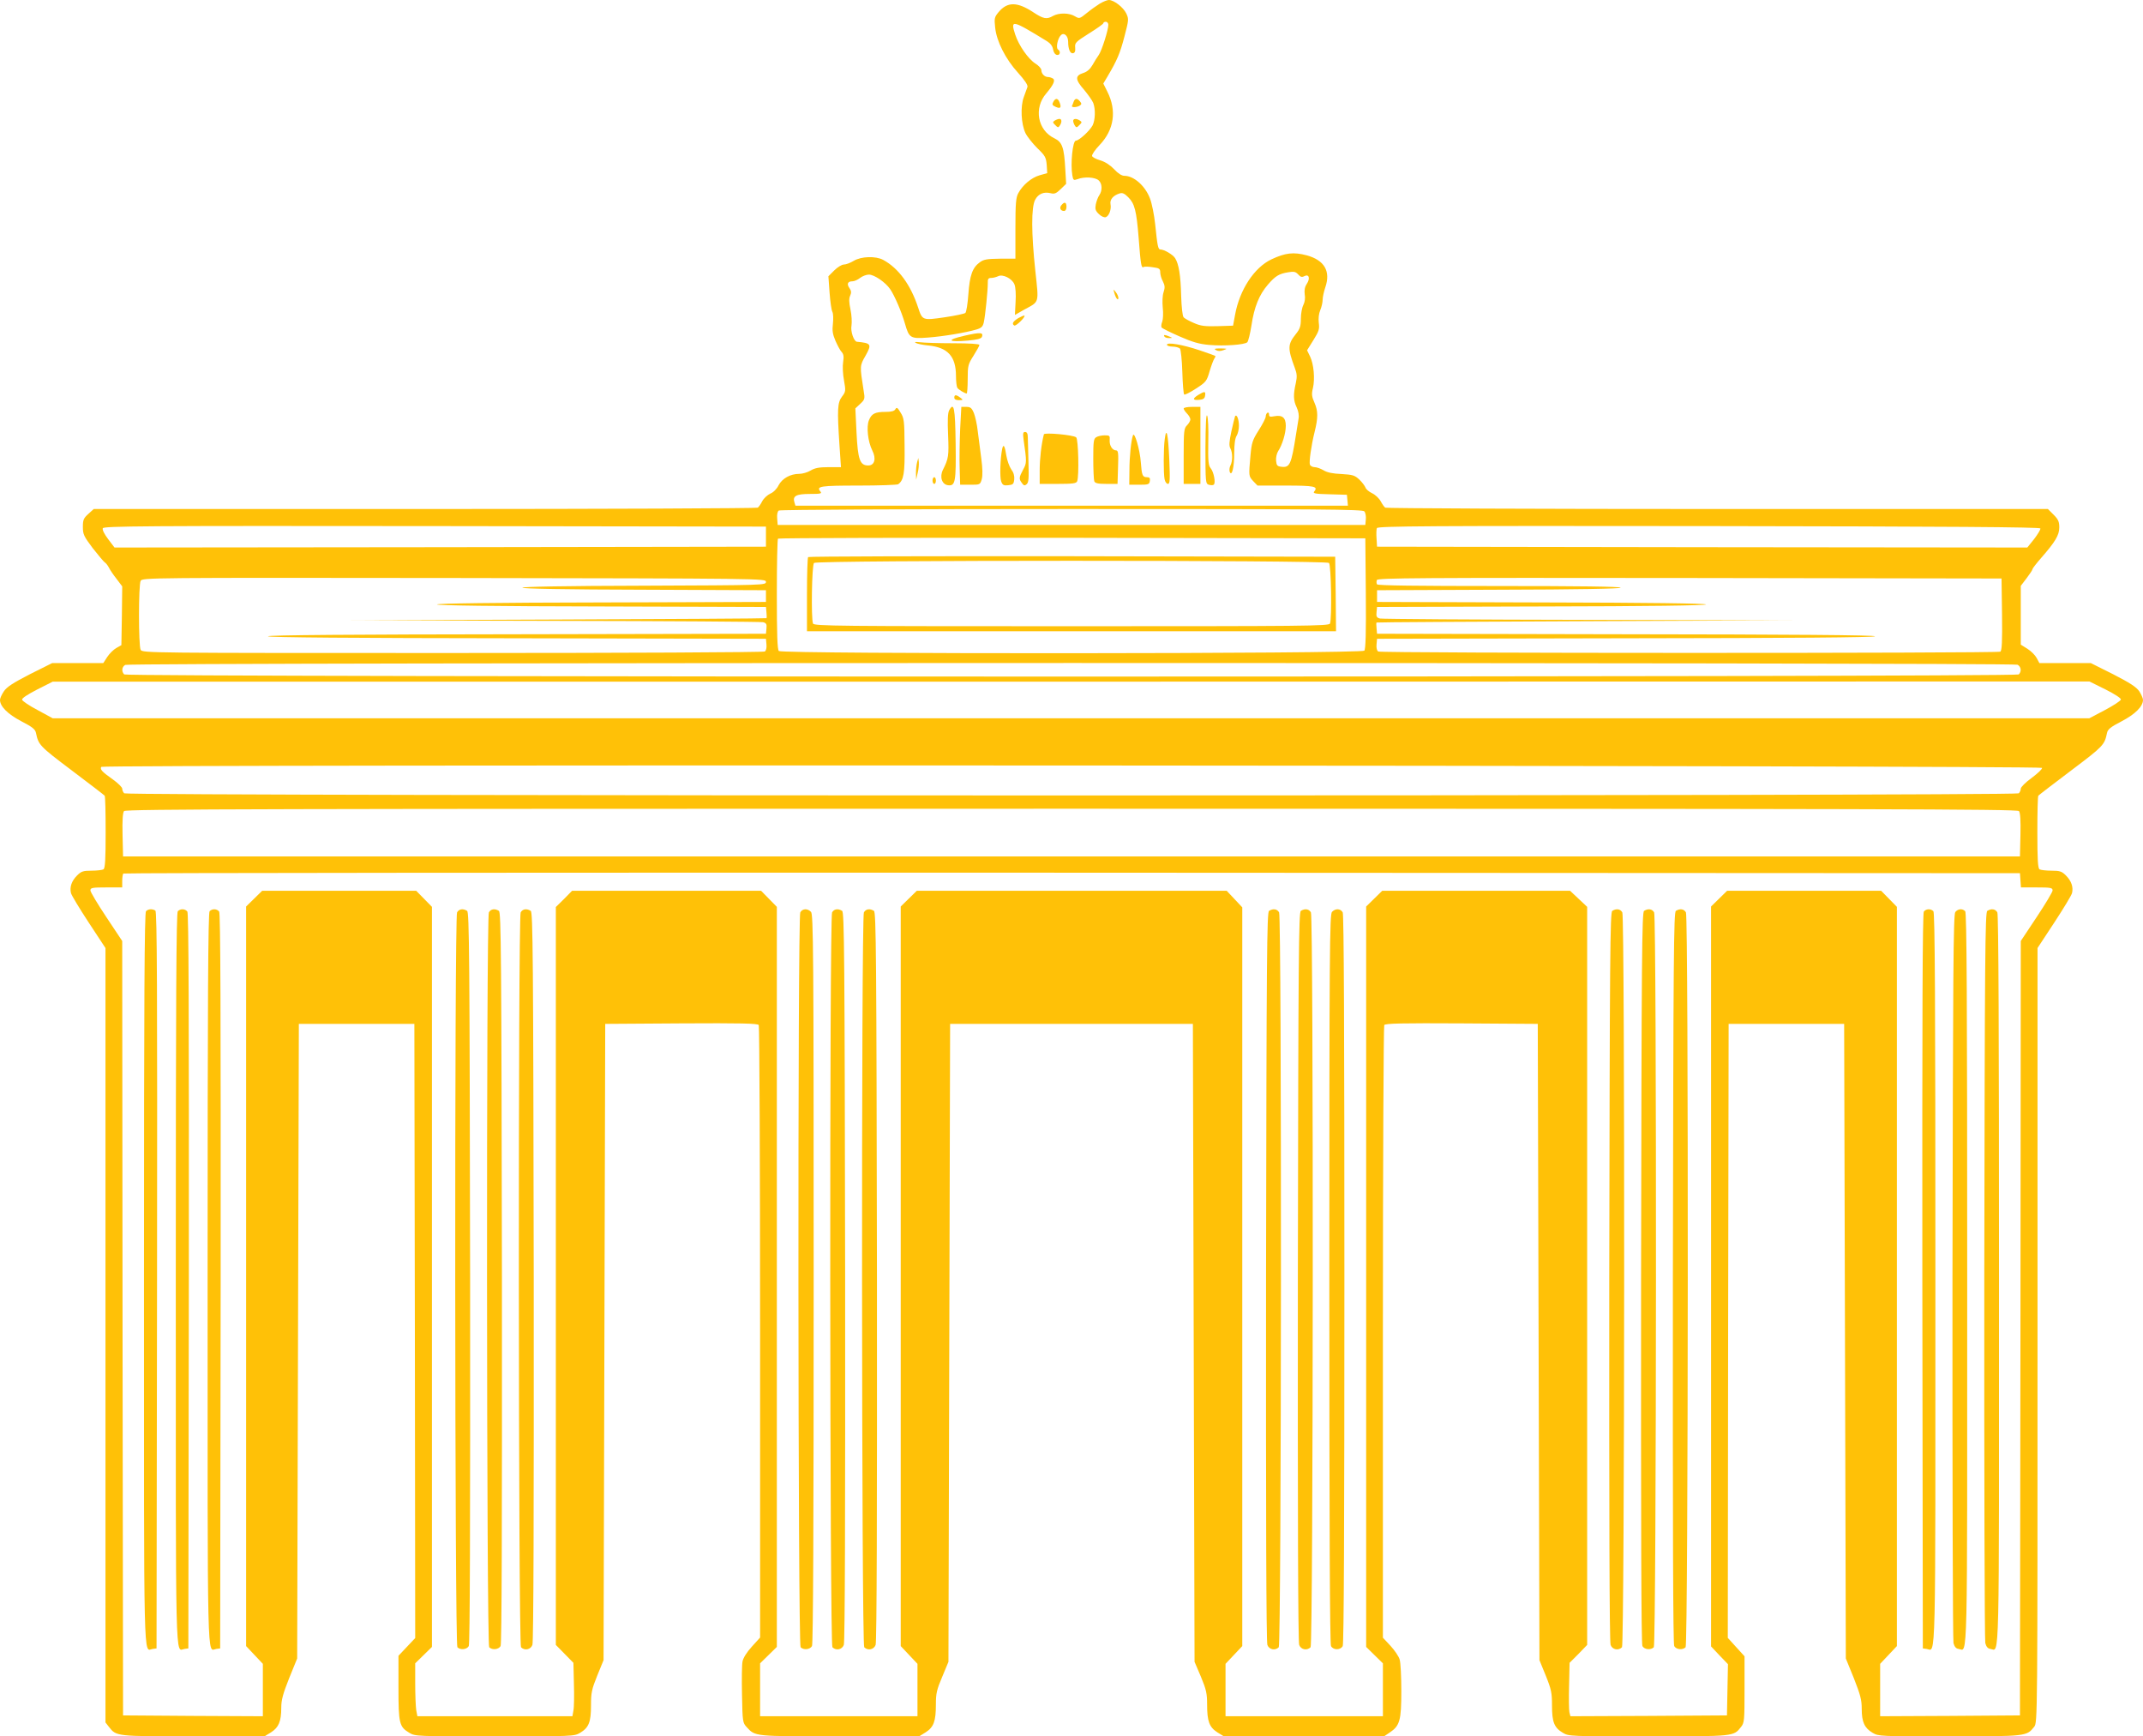 <?xml version="1.0" standalone="no"?>
<!DOCTYPE svg PUBLIC "-//W3C//DTD SVG 20010904//EN"
 "http://www.w3.org/TR/2001/REC-SVG-20010904/DTD/svg10.dtd">
<svg version="1.0" xmlns="http://www.w3.org/2000/svg"
 width="1280pt" height="1037pt" viewBox="0 0 1280 1037"
 preserveAspectRatio="xMidYMid meet">
<g transform="translate(0,1037) scale(0.1,-0.1)"
fill="#ffc107" stroke="none">
<path d="M6570 10349 c-19 -12 -55 -37 -79 -57 -42 -34 -44 -35 -71 -19 -34
21 -96 21 -130 2 -38 -22 -58 -18 -117 21 -97 64 -156 65 -209 1 -24 -29 -26
-36 -20 -91 8 -82 62 -189 137 -271 39 -43 59 -73 56 -84 -3 -9 -13 -36 -22
-61 -21 -57 -16 -160 10 -215 11 -22 43 -62 71 -90 47 -45 52 -55 56 -100 l3
-49 -46 -13 c-48 -14 -100 -57 -127 -107 -14 -26 -17 -61 -17 -211 l0 -180
-92 0 c-77 -1 -97 -4 -120 -21 -45 -32 -61 -79 -69 -191 -4 -57 -12 -107 -18
-112 -6 -5 -62 -17 -124 -26 -131 -19 -133 -19 -158 58 -45 137 -118 236 -209
285 -45 24 -132 21 -176 -6 -20 -12 -46 -22 -59 -22 -12 0 -38 -16 -57 -35
l-35 -35 7 -98 c4 -53 11 -105 17 -115 5 -10 6 -41 3 -70 -5 -41 -2 -62 15
-102 12 -27 28 -58 37 -67 12 -13 14 -28 9 -60 -4 -24 -2 -72 5 -109 11 -63
11 -68 -12 -98 -27 -36 -29 -76 -15 -288 l9 -133 -74 0 c-56 0 -82 -5 -107
-20 -18 -11 -49 -20 -68 -20 -53 0 -102 -27 -124 -69 -10 -21 -31 -42 -49 -49
-17 -8 -39 -28 -48 -45 -9 -18 -21 -35 -27 -39 -6 -4 -901 -8 -1988 -8 l-1978
0 -32 -29 c-29 -26 -33 -36 -33 -78 0 -45 6 -56 59 -127 33 -42 65 -80 71 -84
7 -4 18 -18 25 -31 6 -13 27 -44 46 -68 l34 -45 -2 -176 -3 -175 -30 -17 c-16
-9 -41 -33 -54 -53 l-24 -37 -153 0 -152 0 -134 -67 c-101 -52 -138 -76 -155
-102 -13 -19 -23 -42 -23 -51 0 -39 46 -85 128 -128 66 -34 83 -48 87 -70 15
-71 21 -78 212 -222 106 -80 195 -148 198 -152 4 -3 6 -102 6 -219 0 -162 -3
-214 -13 -221 -7 -4 -39 -8 -71 -8 -51 0 -62 -4 -87 -29 -32 -32 -45 -69 -36
-105 3 -13 51 -92 106 -176 l100 -152 0 -2313 0 -2312 21 -27 c44 -56 42 -56
504 -56 l425 0 39 24 c46 29 61 66 61 147 0 46 10 83 47 176 l48 118 5 1895 5
1895 345 0 345 0 3 -1834 2 -1834 -50 -53 -50 -53 0 -191 c0 -214 5 -233 65
-269 35 -21 45 -21 510 -21 465 0 475 0 510 21 52 31 65 64 65 163 0 76 4 96
37 178 l38 93 5 1900 5 1900 454 3 c357 2 456 0 463 -10 4 -7 8 -833 8 -1835
l0 -1823 -49 -54 c-31 -34 -52 -68 -56 -89 -4 -19 -5 -109 -3 -200 3 -160 4
-166 28 -192 52 -56 40 -55 555 -55 l475 0 39 24 c48 31 61 66 61 166 0 66 5
89 38 166 l37 89 5 1905 5 1905 725 0 725 0 5 -1905 5 -1905 38 -89 c32 -77
37 -100 37 -166 0 -100 13 -135 61 -166 l39 -24 478 0 479 0 34 23 c60 40 69
72 69 247 0 85 -4 170 -10 189 -5 18 -30 55 -55 82 l-45 48 0 1823 c0 1003 4
1829 8 1836 7 10 106 12 463 10 l454 -3 5 -1900 5 -1900 38 -93 c33 -82 37
-102 37 -178 0 -99 13 -132 65 -163 35 -21 45 -21 511 -21 516 0 508 -1 553
56 20 25 21 39 21 225 l0 197 -50 55 -50 55 2 1833 3 1834 345 0 345 0 5
-1895 5 -1895 48 -118 c39 -99 47 -129 47 -183 0 -78 16 -114 65 -143 35 -21
46 -21 459 -21 460 0 461 0 506 57 20 26 20 31 20 2338 l0 2313 100 152 c55
84 103 163 106 176 9 36 -4 73 -36 105 -25 25 -36 29 -87 29 -32 0 -64 4 -71
8 -10 7 -13 59 -13 221 0 117 2 216 6 219 3 4 92 72 198 152 191 144 197 151
212 222 4 22 21 36 87 70 82 43 128 89 128 128 0 9 -10 32 -22 51 -18 26 -55
50 -156 102 l-134 67 -154 0 -153 0 -16 30 c-9 17 -33 41 -55 55 l-40 25 0
176 0 175 35 46 c19 25 35 49 35 54 0 4 23 34 51 66 85 97 109 137 109 183 0
34 -6 48 -34 76 l-34 34 -1973 0 c-1086 0 -1979 4 -1985 8 -6 4 -18 21 -27 38
-9 17 -32 39 -51 48 -19 9 -37 24 -40 34 -4 10 -20 32 -37 48 -27 25 -38 29
-106 33 -52 2 -86 9 -107 22 -17 10 -41 19 -54 19 -12 0 -25 7 -28 15 -6 15 8
115 28 195 21 84 21 125 0 173 -17 38 -19 53 -10 89 13 56 5 143 -17 189 l-18
37 38 61 c33 53 37 66 32 103 -3 26 0 55 9 76 8 19 14 47 14 61 0 15 7 49 16
75 33 96 -5 162 -111 191 -79 21 -128 15 -211 -24 -103 -49 -190 -182 -217
-331 l-12 -65 -92 -3 c-77 -2 -101 1 -142 19 -28 12 -56 27 -62 35 -6 8 -12
61 -14 126 -3 124 -14 191 -36 226 -13 21 -65 52 -88 52 -14 0 -18 22 -31 149
-6 57 -20 127 -31 155 -28 75 -96 136 -153 136 -16 0 -38 14 -61 39 -24 25
-53 44 -82 53 -25 7 -48 19 -50 26 -3 7 17 37 45 66 87 91 103 206 46 319
l-24 48 25 42 c58 98 75 139 101 238 26 100 27 105 11 139 -18 37 -74 80 -104
80 -10 0 -34 -10 -53 -21z m-315 -226 c19 -12 32 -29 35 -48 3 -18 12 -31 23
-33 19 -4 24 22 6 33 -13 9 -2 65 17 84 18 20 44 -2 44 -38 0 -45 12 -72 29
-69 11 2 15 12 13 34 -3 28 3 34 82 84 47 29 86 57 86 61 0 5 7 9 15 9 8 0 15
-8 15 -18 0 -31 -39 -154 -57 -180 -10 -14 -27 -41 -38 -61 -14 -24 -32 -40
-55 -47 -50 -16 -48 -40 5 -100 24 -29 49 -64 55 -79 14 -38 12 -101 -4 -134
-18 -33 -81 -91 -100 -91 -19 0 -33 -139 -21 -207 5 -30 8 -31 31 -23 40 16
105 12 126 -7 22 -19 23 -61 4 -89 -8 -11 -17 -36 -21 -55 -5 -28 -2 -38 19
-58 15 -14 31 -21 41 -18 20 8 34 47 28 78 -5 27 16 52 55 64 17 5 29 -1 51
-23 38 -38 49 -79 62 -242 12 -158 16 -183 29 -175 6 4 30 3 55 -1 39 -5 45
-9 45 -31 0 -13 7 -38 16 -54 12 -24 13 -37 4 -64 -7 -20 -8 -58 -5 -92 4 -32
2 -70 -3 -84 -6 -14 -7 -30 -4 -35 4 -5 52 -29 107 -53 77 -34 118 -46 178
-51 89 -8 212 1 227 16 6 6 17 51 25 101 16 109 46 183 98 243 45 52 66 65
122 74 34 6 44 3 59 -13 14 -16 23 -18 37 -10 28 14 36 -14 14 -47 -12 -18
-15 -38 -12 -62 4 -21 1 -45 -8 -63 -8 -15 -15 -52 -15 -82 0 -45 -5 -61 -30
-92 -49 -62 -50 -84 -6 -203 13 -34 14 -52 6 -89 -16 -70 -15 -105 5 -146 11
-24 15 -49 11 -69 -3 -18 -10 -60 -15 -93 -28 -178 -37 -198 -85 -193 -27 3
-31 7 -34 36 -2 19 4 44 12 57 25 38 46 107 46 152 0 49 -21 66 -69 57 -25 -5
-31 -3 -31 10 0 10 -4 14 -10 11 -5 -3 -10 -14 -10 -23 0 -9 -19 -46 -42 -82
-37 -58 -42 -74 -49 -150 -11 -124 -11 -123 16 -153 l26 -27 169 0 c170 0 195
-5 170 -35 -10 -12 4 -15 92 -17 l103 -3 3 -32 3 -33 -1650 0 -1650 0 -6 20
c-12 38 11 50 92 50 65 0 74 2 63 15 -26 31 0 35 228 35 125 0 232 4 237 8 33
24 40 66 38 229 -1 150 -3 166 -24 199 -18 30 -23 34 -31 20 -6 -11 -23 -16
-59 -16 -62 0 -83 -10 -99 -50 -16 -39 -6 -128 20 -180 25 -49 14 -90 -24 -90
-50 0 -62 35 -70 195 l-7 146 29 27 c28 26 29 30 20 82 -23 146 -23 145 12
206 38 68 34 75 -52 83 -18 2 -39 63 -32 97 3 19 1 62 -6 95 -9 43 -10 66 -2
83 8 18 7 29 -4 45 -18 25 -11 41 18 41 11 0 31 9 45 20 14 11 38 20 53 20 32
0 99 -46 127 -87 26 -38 68 -135 88 -205 25 -87 32 -92 138 -84 92 7 224 29
289 48 30 9 38 17 44 42 9 39 24 191 24 234 -1 26 3 32 20 32 12 0 30 5 41 10
27 15 84 -13 98 -48 7 -16 10 -60 7 -105 l-4 -78 56 32 c92 50 87 34 66 231
-24 223 -25 381 -1 425 19 36 52 49 93 39 22 -6 33 -1 59 24 l33 32 -5 86 c-7
131 -18 163 -65 186 -101 48 -125 181 -48 269 42 50 55 78 39 88 -8 5 -21 9
-29 9 -21 0 -40 20 -40 41 0 10 -16 27 -35 39 -43 27 -99 107 -121 173 -30 92
-21 90 191 -40z m1894 -2807 c7 -8 11 -30 9 -48 l-3 -33 -1755 0 -1755 0 -3
39 c-2 24 2 42 10 47 7 5 794 9 1749 9 1496 0 1738 -2 1748 -14z m-3574 -151
l0 -60 -1945 -3 -1946 -2 -38 50 c-22 29 -36 56 -32 65 5 13 231 15 1983 13
l1978 -3 0 -60z m7612 49 c2 -6 -15 -34 -37 -63 l-41 -51 -1942 2 -1942 3 -3
49 c-2 27 -1 55 2 62 5 12 309 14 1982 12 1441 -2 1978 -6 1981 -14z m-4029
-388 c2 -234 -1 -333 -9 -342 -16 -19 -3478 -21 -3497 -2 -9 9 -12 98 -12 338
0 180 3 330 7 333 3 4 794 6 1757 5 l1751 -3 3 -329z m-3583 69 c0 -20 -8 -20
-727 -23 -471 -1 -728 -6 -728 -12 0 -6 257 -11 728 -12 l727 -3 0 -35 0 -35
-982 -3 c-641 -1 -983 -6 -983 -12 0 -6 342 -11 983 -12 l982 -3 3 -32 c2 -18
2 -34 0 -35 -2 -2 -561 -5 -1243 -8 l-1240 -5 1220 -3 c671 -1 1230 -5 1243
-8 19 -5 23 -12 20 -38 l-3 -31 -1487 -3 c-977 -1 -1488 -5 -1488 -12 0 -7
511 -11 1488 -12 l1487 -3 3 -34 c2 -20 -2 -37 -10 -42 -7 -5 -846 -9 -1865
-9 -1821 0 -1852 0 -1863 19 -13 26 -13 386 0 412 11 19 40 19 1873 17 1854
-3 1862 -3 1862 -23z m7383 -194 c2 -165 -1 -216 -10 -223 -17 -10 -3699 -10
-3716 1 -8 5 -12 22 -10 42 l3 34 1488 3 c976 1 1487 5 1487 12 0 7 -511 11
-1487 12 l-1488 3 -3 33 c-2 17 -2 33 0 34 2 2 561 5 1243 8 l1240 5 -1220 3
c-671 1 -1230 5 -1243 8 -19 5 -23 12 -20 38 l3 31 983 3 c640 1 982 6 982 12
0 6 -342 11 -982 12 l-983 3 0 35 0 35 728 3 c473 1 727 6 727 12 0 7 -251 10
-724 10 -495 0 -727 3 -731 10 -4 6 -4 18 -1 26 5 12 246 14 1868 12 l1863 -3
3 -214z m93 -301 c21 -12 25 -40 7 -58 -17 -17 -11299 -17 -11316 0 -17 17
-15 45 6 57 24 15 11276 15 11303 1z m524 -147 c59 -30 94 -53 93 -61 -2 -8
-45 -36 -96 -63 l-93 -49 -6082 0 -6082 0 -90 49 c-50 26 -91 54 -93 62 -2 9
32 31 90 61 l93 47 6082 0 6083 1 95 -47z m-378 -469 c2 -7 -26 -33 -62 -60
-36 -26 -65 -55 -65 -64 0 -9 -5 -21 -12 -28 -17 -17 -11299 -17 -11316 0 -7
7 -12 19 -12 28 0 8 -25 33 -56 55 -65 46 -78 60 -69 75 9 15 11587 9 11592
-6z m-138 -258 c8 -9 11 -56 9 -142 l-3 -129 -5665 0 -5665 0 -3 129 c-2 86 1
133 9 142 10 12 851 14 5659 14 4808 0 5649 -2 5659 -14z m9 -413 l3 -43 95 0
c83 0 94 -2 94 -18 0 -9 -43 -81 -95 -159 l-95 -143 -2 -2312 -3 -2313 -417
-3 -418 -2 0 156 0 157 50 53 50 53 0 2208 0 2207 -47 48 -47 48 -460 0 -460
0 -48 -47 -48 -47 0 -2210 0 -2209 50 -53 51 -53 -3 -153 -3 -153 -467 -3
-468 -2 -6 24 c-3 13 -4 85 -2 160 l3 135 53 53 52 54 0 2204 0 2204 -51 48
-51 48 -561 0 -561 0 -48 -47 -48 -47 0 -2211 0 -2211 50 -49 50 -49 0 -158 0
-158 -470 0 -470 0 0 157 0 156 50 53 50 53 0 2206 0 2206 -46 49 -47 50 -926
0 -925 0 -48 -47 -48 -47 0 -2209 0 -2208 50 -53 50 -53 0 -156 0 -157 -470 0
-470 0 0 158 0 158 50 49 50 49 0 2210 0 2210 -47 48 -47 48 -565 0 -564 0
-48 -49 -49 -48 0 -2204 0 -2203 53 -54 52 -53 3 -126 c2 -69 1 -141 -3 -159
l-6 -34 -463 0 -463 0 -7 37 c-3 21 -6 92 -6 158 l0 121 50 49 50 49 0 2210 0
2210 -47 48 -47 48 -460 0 -460 0 -48 -47 -48 -47 0 -2209 0 -2208 50 -53 50
-53 0 -157 0 -156 -417 2 -418 3 -3 2313 -2 2312 -95 143 c-52 78 -95 150 -95
159 0 16 11 18 95 18 l95 0 0 38 c0 21 3 42 7 45 3 4 2554 6 5667 5 l5661 -3
3 -42z"/>
<path d="M6291 9761 c-8 -15 -6 -20 14 -29 29 -13 36 -5 24 26 -10 27 -25 28
-38 3z"/>
<path d="M6413 9763 c-3 -10 -8 -21 -10 -25 -6 -11 29 -10 46 1 12 8 12 12 2
25 -17 21 -30 20 -38 -1z"/>
<path d="M6300 9650 c-13 -8 -13 -12 3 -27 15 -16 19 -16 27 -3 14 21 12 40
-2 40 -7 0 -20 -5 -28 -10z"/>
<path d="M6410 9648 c0 -7 5 -20 10 -28 8 -13 12 -13 27 3 16 15 16 19 3 27
-21 14 -40 12 -40 -2z"/>
<path d="M6340 9145 c-14 -16 -6 -35 16 -35 8 0 14 10 14 25 0 28 -12 32 -30
10z"/>
<path d="M6656 8620 c8 -31 24 -50 24 -29 0 8 -7 24 -16 35 -14 18 -15 18 -8
-6z"/>
<path d="M6082 8470 c-32 -20 -40 -34 -24 -44 10 -6 68 51 61 59 -3 2 -19 -5
-37 -15z"/>
<path d="M5761 8365 c-111 -25 -101 -40 21 -29 55 5 78 11 83 22 10 27 -8 29
-104 7z"/>
<path d="M6955 8360 c3 -5 16 -10 28 -9 21 0 21 1 2 9 -28 12 -37 12 -30 0z"/>
<path d="M5470 8322 c8 -5 41 -12 72 -15 119 -11 168 -65 168 -183 0 -32 4
-64 8 -70 7 -11 45 -34 56 -34 3 0 6 38 6 85 0 81 2 89 35 141 19 30 35 59 35
64 0 6 -61 10 -157 10 -87 0 -176 3 -198 6 -27 3 -35 2 -25 -4z"/>
<path d="M6970 8311 c0 -6 15 -11 34 -11 18 0 38 -6 44 -12 5 -7 12 -70 14
-140 2 -70 7 -130 11 -134 3 -4 35 12 70 35 61 39 65 45 82 104 10 34 23 68
28 75 5 7 8 14 6 16 -2 2 -44 17 -94 34 -102 34 -195 50 -195 33z"/>
<path d="M7263 8279 c12 -7 27 -7 45 0 25 9 24 9 -18 10 -36 0 -41 -2 -27 -10z"/>
<path d="M7158 8012 c-37 -23 -35 -34 5 -30 24 2 33 8 35 26 4 26 -3 26 -40 4z"/>
<path d="M5700 7995 c0 -10 10 -15 28 -15 26 1 26 1 8 15 -25 19 -36 19 -36 0z"/>
<path d="M5669 7919 c-8 -16 -10 -60 -6 -148 5 -123 3 -139 -31 -207 -21 -42
-6 -88 31 -92 43 -5 48 18 45 249 -3 215 -10 251 -39 198z"/>
<path d="M5735 7808 c-3 -73 -5 -178 -3 -233 l3 -100 60 0 c59 0 59 0 69 33 6
23 5 64 -3 125 -7 51 -16 124 -21 162 -4 39 -15 88 -23 108 -13 31 -21 37 -45
37 l-30 0 -7 -132z"/>
<path d="M7070 7930 c0 -5 9 -19 20 -30 11 -11 20 -27 20 -35 0 -8 -9 -24 -20
-35 -18 -18 -20 -33 -20 -185 l0 -165 50 0 50 0 0 230 0 230 -50 0 c-27 0 -50
-4 -50 -10z"/>
<path d="M7200 7693 c0 -203 1 -212 20 -218 11 -3 24 -4 29 0 14 8 1 77 -18
99 -13 15 -16 41 -14 158 2 77 -1 147 -7 156 -6 11 -9 -54 -10 -195z"/>
<path d="M7377 7884 c-2 -5 -12 -45 -22 -90 -13 -62 -15 -86 -6 -102 14 -26
14 -77 0 -103 -6 -12 -7 -28 -4 -37 13 -31 27 28 27 113 0 51 5 88 14 102 8
12 14 39 14 60 0 39 -13 72 -23 57z"/>
<path d="M6114 7743 c19 -133 19 -138 -3 -178 -25 -47 -26 -55 -7 -80 11 -16
17 -17 28 -7 12 10 14 35 11 129 -2 65 -3 133 -4 151 0 22 -5 32 -16 32 -13 0
-14 -8 -9 -47z"/>
<path d="M6235 7776 c-15 -59 -25 -147 -25 -214 l0 -82 109 0 c90 0 110 3 115
16 12 31 7 251 -6 262 -19 15 -190 30 -193 18z"/>
<path d="M6957 7748 c-8 -58 -8 -206 -1 -240 3 -16 12 -28 20 -28 12 0 13 24
8 148 -7 151 -17 197 -27 120z"/>
<path d="M6767 7770 c-11 -31 -21 -128 -21 -210 l-1 -85 60 0 c55 0 60 2 63
23 3 16 -2 22 -17 22 -27 0 -31 10 -37 89 -5 74 -38 187 -47 161z"/>
<path d="M6548 7759 c-16 -9 -18 -26 -18 -129 0 -65 3 -125 6 -134 5 -12 21
-16 73 -16 l66 0 3 100 c3 82 1 100 -11 100 -23 0 -41 29 -39 61 2 27 0 29
-30 29 -18 0 -41 -5 -50 -11z"/>
<path d="M5986 7689 c-12 -58 -15 -170 -6 -194 8 -22 15 -26 42 -23 29 3 33 7
36 35 2 21 -4 42 -18 60 -11 16 -24 52 -29 81 -9 60 -18 74 -25 41z"/>
<path d="M5478 7610 c-4 -14 -7 -43 -7 -65 l1 -40 9 40 c6 22 8 51 7 65 l-3
25 -7 -25z"/>
<path d="M5570 7500 c0 -11 5 -20 10 -20 6 0 10 9 10 20 0 11 -4 20 -10 20 -5
0 -10 -9 -10 -20z"/>
<path d="M4827 7043 c-4 -3 -7 -105 -7 -225 l0 -218 1580 0 1580 0 -2 223 -3
222 -1571 3 c-864 1 -1574 -1 -1577 -5z m3111 -35 c13 -13 18 -331 6 -362 -6
-15 -151 -16 -1544 -16 -1393 0 -1538 1 -1544 16 -12 31 -7 349 6 362 17 17
3059 17 3076 0z"/>
<path d="M872 4928 c-9 -9 -12 -511 -12 -2199 0 -2371 -4 -2215 52 -2207 l23
3 3 2199 c2 1753 0 2201 -10 2208 -19 11 -42 10 -56 -4z"/>
<path d="M1062 4928 c-9 -9 -12 -511 -12 -2199 0 -2371 -4 -2215 52 -2207 l23
3 3 2194 c1 1613 -1 2197 -9 2207 -14 17 -41 18 -57 2z"/>
<path d="M1252 4928 c-9 -9 -12 -511 -12 -2199 0 -2371 -4 -2215 52 -2207 l23
3 3 2194 c1 1613 -1 2197 -9 2207 -14 17 -41 18 -57 2z"/>
<path d="M2730 4921 c-16 -30 -14 -4373 2 -4389 18 -18 56 -14 68 7 7 14 9
703 8 2201 -3 1926 -5 2182 -18 2190 -24 15 -48 12 -60 -9z"/>
<path d="M2920 4921 c-16 -30 -14 -4373 2 -4389 18 -18 56 -14 68 7 7 14 9
703 8 2201 -3 1926 -5 2182 -18 2190 -24 15 -48 12 -60 -9z"/>
<path d="M3110 4921 c-16 -30 -14 -4373 2 -4389 22 -22 58 -14 68 14 7 17 9
792 8 2200 -3 1920 -5 2176 -18 2184 -24 15 -48 12 -60 -9z"/>
<path d="M4780 4921 c-16 -30 -14 -4373 2 -4389 18 -18 56 -14 68 7 7 14 10
715 10 2195 0 1964 -2 2176 -16 2190 -21 22 -51 20 -64 -3z"/>
<path d="M4970 4921 c-16 -30 -14 -4373 2 -4389 22 -22 58 -14 68 14 7 17 9
795 8 2200 -3 1920 -5 2176 -18 2184 -24 15 -48 12 -60 -9z"/>
<path d="M5160 4921 c-16 -30 -14 -4373 2 -4389 22 -22 58 -14 68 14 7 17 9
795 8 2200 -3 1920 -5 2176 -18 2184 -24 15 -48 12 -60 -9z"/>
<path d="M7580 4930 c-13 -8 -15 -264 -18 -2184 -1 -1405 1 -2183 8 -2200 10
-28 46 -36 68 -14 16 16 18 4359 2 4389 -12 21 -36 24 -60 9z"/>
<path d="M7770 4930 c-13 -8 -15 -264 -18 -2184 -1 -1405 1 -2183 8 -2200 10
-28 46 -36 68 -14 16 16 18 4359 2 4389 -12 21 -36 24 -60 9z"/>
<path d="M7956 4924 c-14 -14 -16 -226 -16 -2190 0 -1480 3 -2181 10 -2195 14
-25 56 -25 70 0 7 14 10 713 10 2191 0 1478 -3 2177 -10 2191 -13 23 -43 25
-64 3z"/>
<path d="M9630 4930 c-13 -8 -15 -264 -18 -2184 -1 -1408 1 -2183 8 -2200 10
-28 46 -36 68 -14 16 16 18 4359 2 4389 -12 21 -36 24 -60 9z"/>
<path d="M9820 4930 c-13 -8 -15 -264 -18 -2190 -1 -1498 1 -2187 8 -2201 12
-21 50 -25 68 -7 16 16 18 4359 2 4389 -12 21 -36 24 -60 9z"/>
<path d="M10010 4930 c-13 -8 -15 -264 -18 -2190 -1 -1498 1 -2187 8 -2201 12
-21 50 -25 68 -7 16 16 18 4359 2 4389 -12 21 -36 24 -60 9z"/>
<path d="M11491 4926 c-8 -10 -10 -594 -9 -2207 l3 -2194 23 -3 c56 -8 52
-164 52 2207 0 1688 -3 2190 -12 2199 -16 16 -43 15 -57 -2z"/>
<path d="M11679 4923 c-12 -13 -14 -363 -17 -2175 -1 -1188 2 -2174 6 -2191 6
-22 15 -33 31 -35 55 -8 51 -161 51 2207 0 1688 -3 2190 -12 2199 -17 17 -43
15 -59 -5z"/>
<path d="M11870 4930 c-13 -8 -15 -263 -18 -2175 -1 -1192 2 -2181 6 -2198 6
-22 15 -33 31 -35 55 -8 51 -160 51 2200 0 1483 -3 2185 -10 2199 -12 21 -36
24 -60 9z"/>
</g>
</svg>
